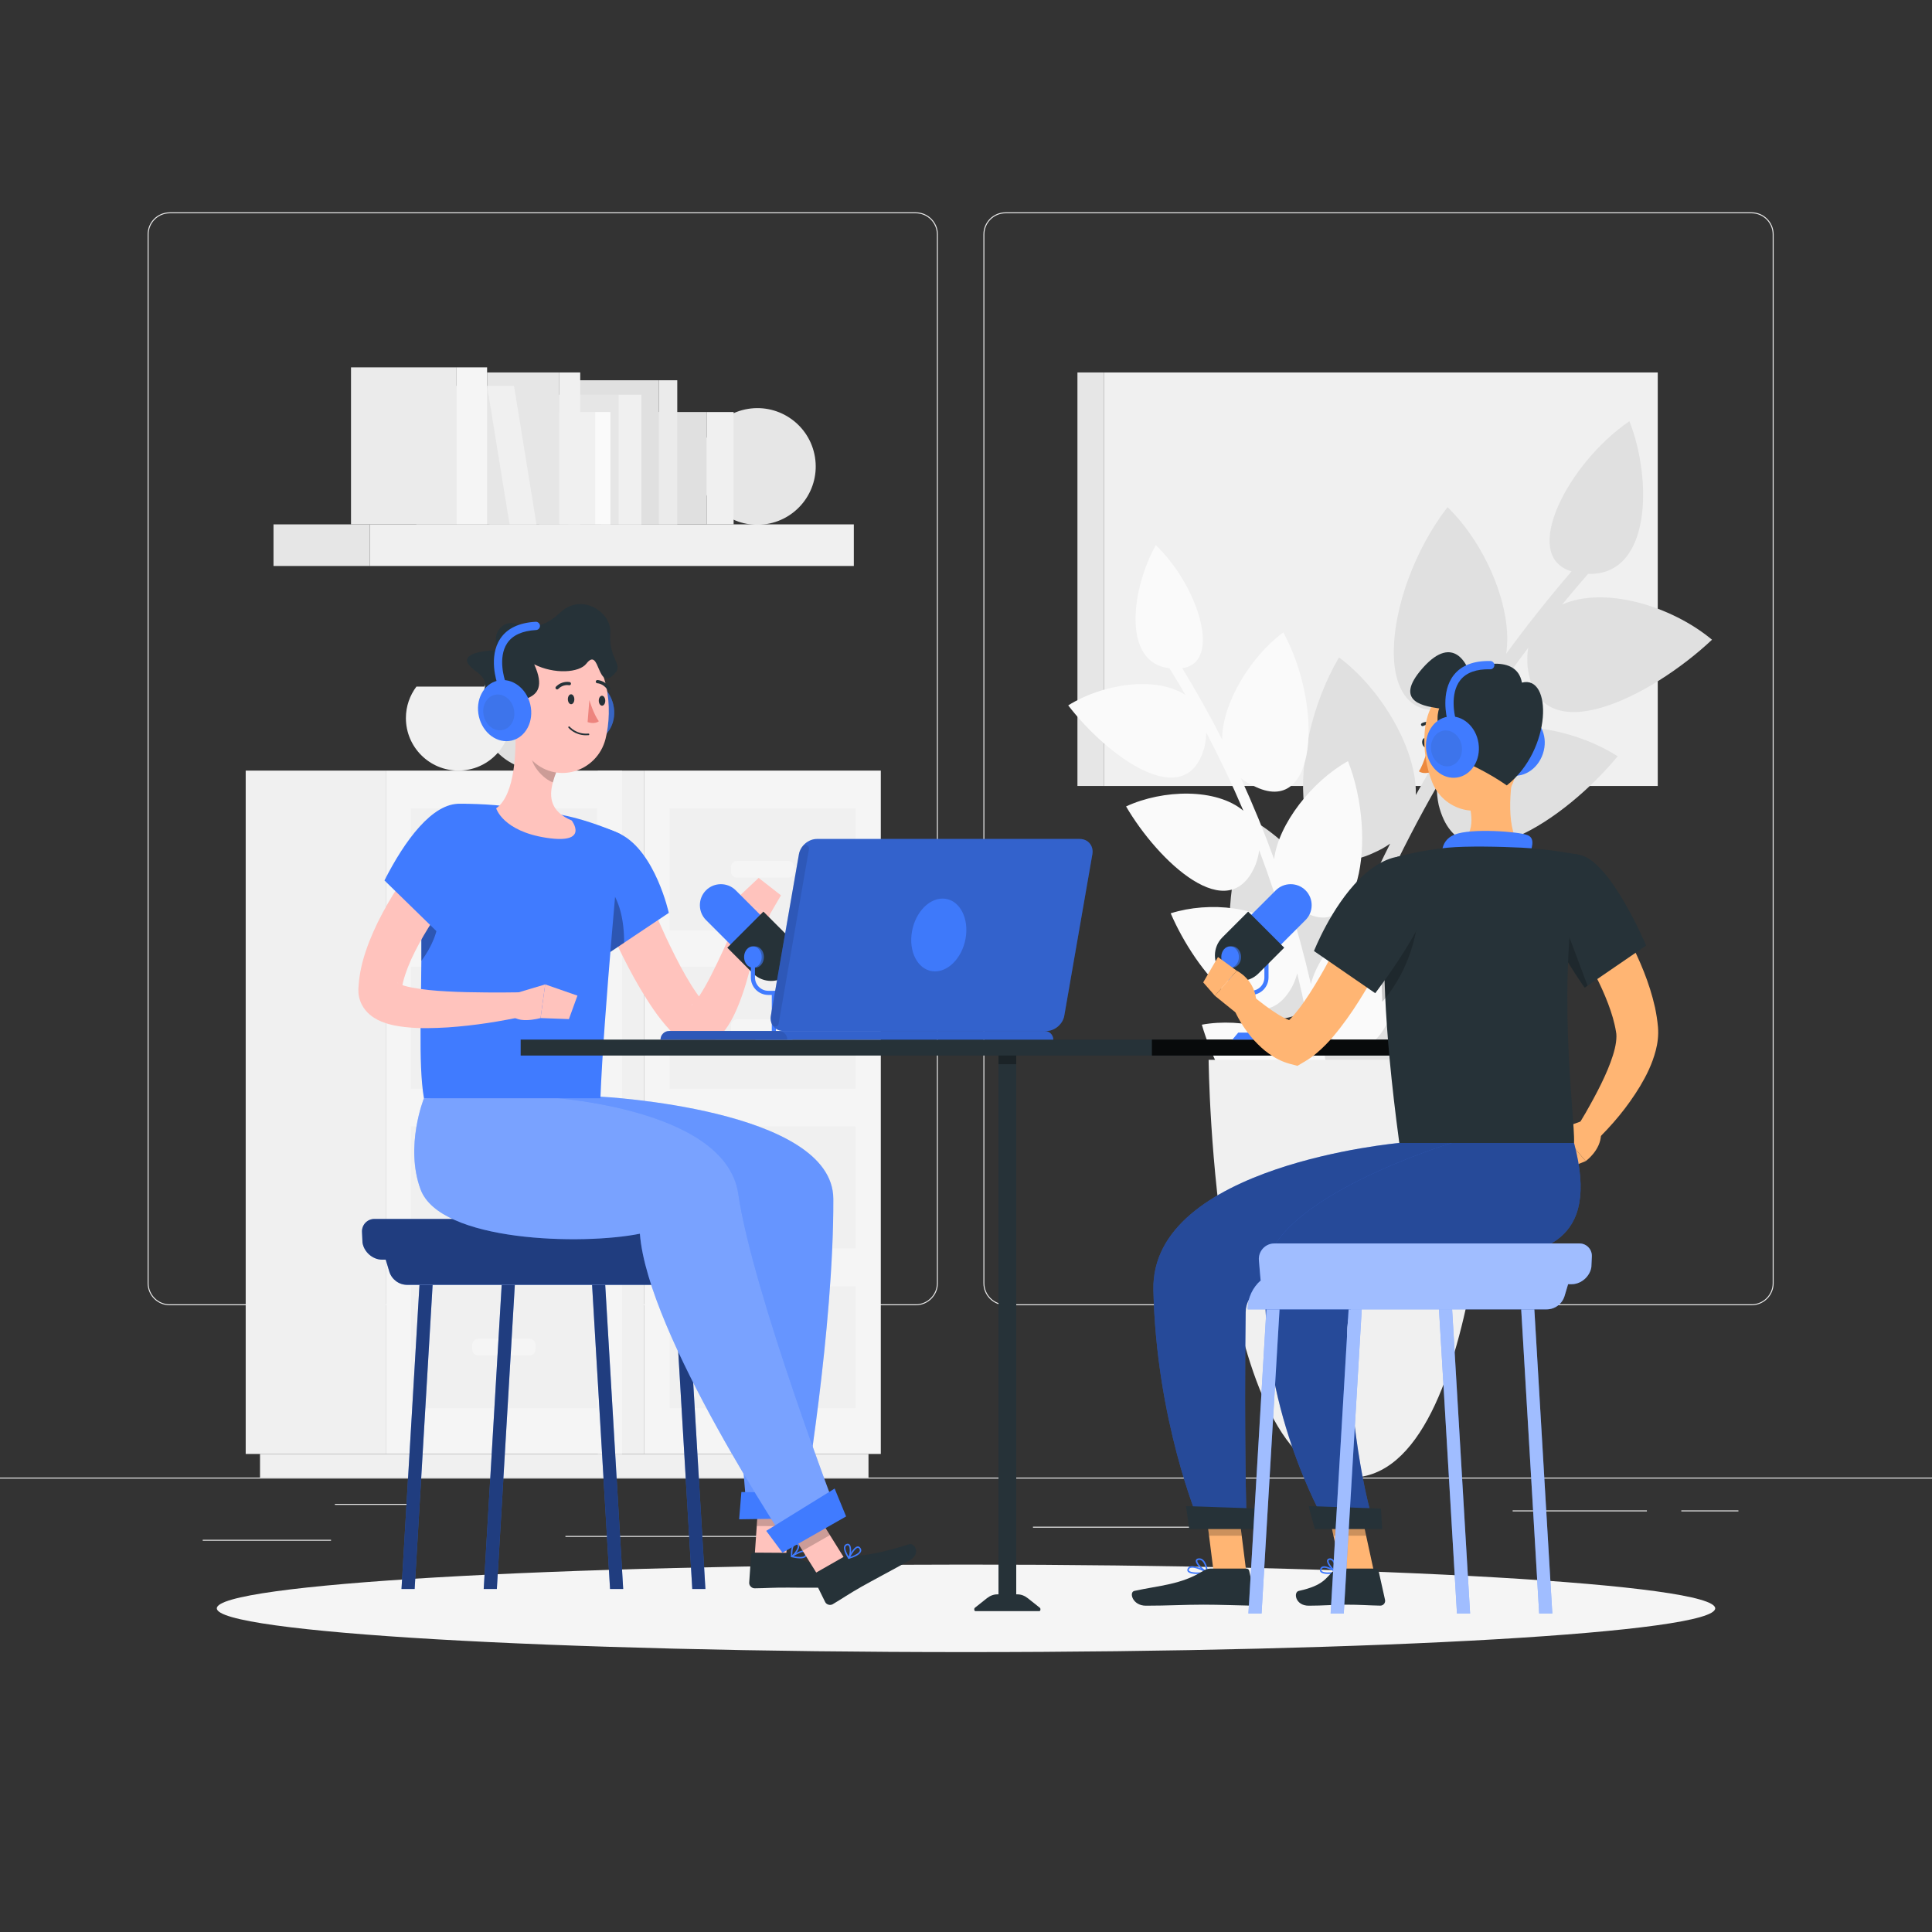 <svg width="350" height="350" viewBox="0 0 350 350" fill="none" xmlns="http://www.w3.org/2000/svg">
<rect x="0" y="0" width="350" height="350" fill="#333333" stroke="none"/>
<g clip-path="url(#clip0_588_169)">
<path d="M350 267.679H0V267.854H350V267.679Z" fill="#EBEBEB"/>
<path d="M165.909 236.46H30.74C28.537 236.46 26.744 234.667 26.744 232.464V42.462C26.744 40.259 28.537 38.466 30.74 38.466H165.909C168.111 38.466 169.904 40.259 169.904 42.462V232.464C169.904 234.667 168.111 236.46 165.909 236.46ZM30.74 38.642C28.633 38.642 26.919 40.356 26.919 42.463V232.465C26.919 234.572 28.633 236.286 30.74 236.286H165.909C168.015 236.286 169.729 234.572 169.729 232.465V42.462C169.729 40.356 168.015 38.641 165.909 38.641L30.74 38.642Z" fill="#EBEBEB"/>
<path d="M317.318 236.46H182.149C179.946 236.46 178.154 234.667 178.154 232.464V42.462C178.154 40.259 179.947 38.466 182.149 38.466H317.318C319.521 38.466 321.313 40.259 321.313 42.462V232.464C321.314 234.667 319.521 236.46 317.318 236.46ZM182.149 38.642C180.043 38.642 178.329 40.356 178.329 42.463V232.465C178.329 234.572 180.043 236.286 182.149 236.286H317.318C319.425 236.286 321.138 234.572 321.138 232.465V42.462C321.138 40.356 319.425 38.641 317.318 38.641L182.149 38.642Z" fill="#EBEBEB"/>
<path d="M59.968 278.946H36.723V279.121H59.968V278.946Z" fill="#EBEBEB"/>
<path d="M140.304 278.25H102.434V278.425H140.304V278.25Z" fill="#EBEBEB"/>
<path d="M74.044 272.445H60.668V272.62H74.044V272.445Z" fill="#EBEBEB"/>
<path d="M314.932 273.622H304.584V273.797H314.932V273.622Z" fill="#EBEBEB"/>
<path d="M298.351 273.622H274.031V273.797H298.351V273.622Z" fill="#EBEBEB"/>
<path d="M218.947 276.577H187.133V276.752H218.947V276.577Z" fill="#EBEBEB"/>
<path d="M116.74 139.601H108.289V263.398H116.74V139.601Z" fill="#F0F0F0"/>
<path d="M157.336 263.397H110.52V267.668H157.336V263.397Z" fill="#F0F0F0"/>
<path d="M116.742 263.397H159.566L159.566 139.6H116.742L116.742 263.397Z" fill="#F5F5F5"/>
<path d="M121.308 226.169H155V204.064H121.308V226.169Z" fill="#F0F0F0"/>
<path d="M121.308 255.101H155V232.995H121.308V255.101Z" fill="#F0F0F0"/>
<path d="M142.778 216.631H133.526C132.917 216.631 132.418 216.133 132.418 215.523V214.708C132.418 214.099 132.916 213.6 133.526 213.6H142.778C143.387 213.6 143.886 214.098 143.886 214.708V215.523C143.886 216.133 143.388 216.631 142.778 216.631Z" fill="#F5F5F5"/>
<path d="M142.778 245.564H133.526C132.917 245.564 132.418 245.066 132.418 244.456V243.64C132.418 243.031 132.916 242.532 133.526 242.532H142.778C143.387 242.532 143.886 243.031 143.886 243.64V244.456C143.886 245.066 143.388 245.564 142.778 245.564Z" fill="#F5F5F5"/>
<path d="M121.308 168.533H155V146.428H121.308V168.533Z" fill="#F0F0F0"/>
<path d="M121.308 197.236H155V175.131H121.308V197.236Z" fill="#F0F0F0"/>
<path d="M142.778 158.996H133.526C132.917 158.996 132.418 158.497 132.418 157.887V157.072C132.418 156.463 132.916 155.964 133.526 155.964H142.778C143.387 155.964 143.886 156.462 143.886 157.072V157.887C143.886 158.497 143.388 158.996 142.778 158.996Z" fill="#F5F5F5"/>
<path d="M142.778 187.699H133.526C132.917 187.699 132.418 187.201 132.418 186.591V185.776C132.418 185.166 132.916 184.667 133.526 184.667H142.778C143.387 184.667 143.886 185.166 143.886 185.776V186.591C143.886 187.201 143.388 187.699 142.778 187.699Z" fill="#F5F5F5"/>
<path d="M69.874 139.601H44.51V263.398H69.874V139.601Z" fill="#F0F0F0"/>
<path d="M110.469 263.397H47.105V267.668H110.469V263.397Z" fill="#F0F0F0"/>
<path d="M69.875 263.397H112.699L112.699 139.6H69.875L69.875 263.397Z" fill="#F5F5F5"/>
<path d="M109.041 128.547C109.041 134.657 104.087 139.601 97.987 139.601C91.887 139.601 86.934 134.657 86.934 128.547C86.934 126.056 87.757 123.773 89.15 121.917H106.825C108.216 123.773 109.041 126.056 109.041 128.547Z" fill="#E0E0E0"/>
<path d="M92.556 130.088C92.556 135.345 88.293 139.6 83.045 139.6C77.796 139.6 73.533 135.345 73.533 130.088C73.533 127.944 74.242 125.98 75.44 124.382H90.65C91.847 125.98 92.556 127.945 92.556 130.088Z" fill="#F0F0F0"/>
<path d="M74.44 226.168H108.133V204.063H74.44V226.168Z" fill="#F0F0F0"/>
<path d="M74.44 255.101H108.133V232.995H74.44V255.101Z" fill="#F0F0F0"/>
<path d="M95.913 216.631H86.661C86.052 216.631 85.553 216.133 85.553 215.523V214.708C85.553 214.099 86.051 213.6 86.661 213.6H95.913C96.522 213.6 97.021 214.098 97.021 214.708V215.523C97.021 216.133 96.522 216.631 95.913 216.631Z" fill="#F5F5F5"/>
<path d="M95.913 245.564H86.661C86.052 245.564 85.553 245.066 85.553 244.456V243.64C85.553 243.031 86.051 242.532 86.661 242.532H95.913C96.522 242.532 97.021 243.031 97.021 243.64V244.456C97.021 245.066 96.522 245.564 95.913 245.564Z" fill="#F5F5F5"/>
<path d="M74.44 168.533H108.133V146.427H74.44V168.533Z" fill="#F0F0F0"/>
<path d="M74.44 197.236H108.133V175.131H74.44V197.236Z" fill="#F0F0F0"/>
<path d="M95.913 158.996H86.661C86.052 158.996 85.553 158.497 85.553 157.887V157.072C85.553 156.463 86.051 155.964 86.661 155.964H95.913C96.522 155.964 97.021 156.462 97.021 157.072V157.887C97.021 158.497 96.522 158.996 95.913 158.996Z" fill="#F5F5F5"/>
<path d="M95.913 187.699H86.661C86.052 187.699 85.553 187.201 85.553 186.591V185.776C85.553 185.166 86.051 184.667 86.661 184.667H95.913C96.522 184.667 97.021 185.166 97.021 185.776V186.591C97.021 187.201 96.522 187.699 95.913 187.699Z" fill="#F5F5F5"/>
<path d="M66.997 102.533L154.678 102.533V94.996L66.997 94.996V102.533Z" fill="#F0F0F0"/>
<path d="M138.902 94.933C144.662 93.998 148.574 88.57 147.639 82.81C146.704 77.049 141.277 73.138 135.516 74.072C129.756 75.007 125.844 80.435 126.779 86.195C127.714 91.956 133.141 95.868 138.902 94.933Z" fill="#E6E6E6"/>
<path d="M66.998 94.997H49.547V102.534H66.998V94.997Z" fill="#E6E6E6"/>
<path d="M108.882 94.997H128.006V74.642H108.882V94.997Z" fill="#E0E0E0"/>
<path d="M132.904 74.643H128.006V94.997H132.904V74.643Z" fill="#F0F0F0"/>
<path d="M102.968 94.997H119.357V68.888H102.968V94.997Z" fill="#E0E0E0"/>
<path d="M122.694 68.888H119.357V94.996H122.694V68.888Z" fill="#EBEBEB"/>
<path d="M97.684 94.997H112.047V71.504H97.684V94.997Z" fill="#E6E6E6"/>
<path d="M116.199 71.504H112.047V94.997H116.199V71.504Z" fill="#F0F0F0"/>
<path d="M88.692 94.997H107.816V74.642H88.692V94.997Z" fill="#F0F0F0"/>
<path d="M110.581 74.643H107.816V94.997H110.581V74.643Z" fill="#FAFAFA"/>
<path d="M88.24 94.997H101.33V67.474H88.24V94.997Z" fill="#E6E6E6"/>
<path d="M105.114 67.473H101.33V94.996H105.114V67.473Z" fill="#F0F0F0"/>
<path d="M71.367 69.9H88.241L92.308 94.997H75.433L71.367 69.9Z" fill="#E6E6E6"/>
<path d="M93.118 69.9H88.24L92.307 94.997H97.186L93.118 69.9Z" fill="#F0F0F0"/>
<path d="M63.589 94.997H82.713V66.554H63.589V94.997Z" fill="#EBEBEB"/>
<path d="M88.242 66.554H82.713V94.997H88.242V66.554Z" fill="#F5F5F5"/>
<path d="M199.966 142.39H300.318V67.474L199.966 67.474V142.39Z" fill="#F0F0F0"/>
<path d="M199.966 67.474H195.188V142.389H199.966V67.474Z" fill="#E6E6E6"/>
<path d="M226.574 148.358C234.932 153.101 242.706 163.184 243.502 171.317C246.02 165.047 248.801 158.879 251.837 152.832C250.978 153.447 249.99 154.005 248.85 154.499C233.469 161.786 232.714 135.884 242.575 119.092C250.273 124.84 256.723 135.837 256.491 144.021C259.777 138.096 263.317 132.298 267.104 126.646C266.175 127.154 265.118 127.588 263.924 127.941C247.723 133.306 250.231 107.434 262.23 91.878C269.146 98.549 274.134 110.306 272.854 118.436C276.595 113.322 280.546 108.34 284.704 103.505C275.315 100.798 284.034 83.927 295.187 76.299C299.379 86.995 299.113 104.347 287.699 103.959C286.102 105.791 284.536 107.645 282.999 109.52C290.647 106.122 302.793 109.755 310.146 115.891C299.278 126.144 278.61 136.856 276.739 120.747C276.638 119.522 276.682 118.391 276.849 117.35C272.788 122.749 268.966 128.301 265.391 133.992C272.52 129.717 284.991 131.842 293.053 137.008C283.659 148.414 264.536 161.516 260.633 145.831C260.378 144.634 260.274 143.511 260.309 142.464C256.977 148.285 253.895 154.238 251.069 160.302C257.596 155.204 270.216 155.787 278.861 159.91C271.005 172.313 253.668 187.652 247.837 172.599C247.428 171.445 247.193 170.348 247.094 169.306C244.519 175.478 242.203 181.753 240.151 188.117C245.994 182.253 258.585 181.279 267.674 184.298C261.436 197.541 246.115 214.944 238.469 200.719C238.463 200.708 238.457 200.697 238.453 200.686C237.704 199.173 235.81 198.657 234.451 199.658L234.009 199.983C235.732 193.444 237.727 186.983 239.987 180.616C239.211 181.33 238.3 182.007 237.23 182.637C222.871 191.766 218.916 166.162 226.574 148.358Z" fill="#E0E0E0"/>
<path d="M252.92 162.387C246.059 165.123 239.022 172.067 237.483 178.285C236.303 173.138 234.913 168.041 233.316 163.009C233.894 163.582 234.577 164.127 235.381 164.639C246.163 172.024 249.719 152.021 244.204 137.886C237.725 141.476 231.584 149.278 230.816 155.652C229.015 150.686 227.009 145.791 224.8 140.98C225.443 141.479 226.191 141.934 227.053 142.342C238.676 148.33 239.763 127.982 232.49 114.564C226.496 118.959 221.371 127.514 221.402 133.965C219.166 129.576 216.753 125.267 214.17 121.048C221.576 120.007 216.933 105.94 209.384 98.767C204.984 106.59 203.185 120.077 211.853 121.063C212.849 122.664 213.819 124.279 214.763 125.906C209.376 122.409 199.78 123.857 193.518 127.787C200.547 136.965 214.928 147.602 218.2 135.319C218.417 134.381 218.515 133.499 218.508 132.673C220.955 137.317 223.202 142.055 225.247 146.871C220.353 142.752 210.686 142.994 203.999 146.092C209.782 155.998 222.72 168.315 227.478 156.589C227.808 155.69 228.017 154.831 228.111 154.015C229.957 158.906 231.601 163.869 233.037 168.892C228.693 164.201 219.09 163.231 212.083 165.455C216.589 175.96 227.92 189.811 234.062 178.793C234.503 177.944 234.808 177.12 235.002 176.323C236.237 181.4 237.263 186.528 238.08 191.694C234.341 186.488 224.94 184.313 217.724 185.63C220.911 196.604 230.482 211.829 237.898 201.658C237.904 201.651 237.909 201.642 237.914 201.634C238.654 200.545 240.145 200.359 241.056 201.288L241.353 201.59C240.805 196.324 240.042 191.088 239.069 185.895C239.573 186.537 240.183 187.164 240.918 187.773C250.715 196.47 256.653 177.059 252.92 162.387Z" fill="#FAFAFA"/>
<path d="M270.428 191.996C270.428 191.996 269.774 267.679 244.691 267.679C219.608 267.679 218.953 191.996 218.953 191.996H270.428Z" fill="#F0F0F0"/>
<path d="M175.002 299.293C249.959 299.293 310.724 295.744 310.724 291.367C310.724 286.989 249.959 283.44 175.002 283.44C100.044 283.44 39.279 286.989 39.279 291.367C39.279 295.744 100.044 299.293 175.002 299.293Z" fill="#F5F5F5"/>
<path d="M67.821 220.824C66.542 220.824 65.522 221.891 65.581 223.169L65.669 225.106C65.931 226.814 67.519 228.2 69.228 228.2H69.879L70.523 230.351C70.958 231.782 72.276 232.763 73.767 232.763H127.933C127.933 230.665 127.012 228.8 125.558 227.519C125.565 227.466 125.588 227.414 125.595 227.361L125.894 223.881C126.035 222.236 124.738 220.824 123.088 220.824H67.821Z" fill="#407BFF"/>
<path opacity="0.5" d="M67.821 220.824C66.542 220.824 65.522 221.891 65.581 223.169L65.669 225.106C65.931 226.814 67.519 228.2 69.228 228.2H69.879L70.523 230.351C70.958 231.782 72.276 232.763 73.767 232.763H127.933C127.933 230.665 127.012 228.8 125.558 227.519C125.565 227.466 125.588 227.414 125.595 227.361L125.894 223.881C126.035 222.236 124.738 220.824 123.088 220.824H67.821Z" fill="black"/>
<path d="M90.009 287.861H87.629L90.886 232.76H93.266L90.009 287.861Z" fill="#407BFF"/>
<path opacity="0.5" d="M90.009 287.861H87.629L90.886 232.76H93.266L90.009 287.861Z" fill="black"/>
<path d="M125.411 287.861H127.791L124.534 232.76H122.154L125.411 287.861Z" fill="#407BFF"/>
<path opacity="0.5" d="M125.411 287.861H127.791L124.534 232.76H122.154L125.411 287.861Z" fill="black"/>
<path d="M75.116 287.861H72.736L75.993 232.76H78.373L75.116 287.861Z" fill="#407BFF"/>
<path opacity="0.5" d="M75.116 287.861H72.736L75.993 232.76H78.373L75.116 287.861Z" fill="black"/>
<path d="M110.516 287.861H112.896L109.64 232.76H107.26L110.516 287.861Z" fill="#407BFF"/>
<path opacity="0.5" d="M110.516 287.861H112.896L109.64 232.76H107.26L110.516 287.861Z" fill="black"/>
<path d="M136.65 282.83L142.355 282.868L143.27 269.703L137.565 269.665L136.65 282.83Z" fill="#FFC3BD"/>
<path d="M142.892 281.313L136.493 281.271C136.26 281.27 136.084 281.43 136.068 281.658L135.724 286.719C135.689 287.244 136.178 287.744 136.715 287.738C138.943 287.714 140.008 287.59 142.822 287.609C144.554 287.62 150.514 287.708 152.888 287.425C155.21 287.149 154.916 284.803 153.884 284.71C149.259 284.293 145.471 282.943 143.871 281.669C143.583 281.44 143.233 281.316 142.892 281.313Z" fill="#263238"/>
<path opacity="0.2" d="M137.564 269.668L143.272 269.706L142.797 276.492L137.09 276.454L137.564 269.668Z" fill="black"/>
<path d="M108.807 198.67C108.807 198.67 150.9 200.84 150.963 217.175C151.053 240.654 145.581 272.763 145.581 272.763L135.158 272.282C135.158 272.282 132.324 239.859 132.534 221.532C121.026 218.23 93.993 223.645 90.47 214.096C87.589 206.284 89.147 198.67 89.147 198.67H108.807Z" fill="#407BFF"/>
<path opacity="0.2" d="M108.807 198.67C108.807 198.67 150.9 200.84 150.963 217.175C151.053 240.654 145.581 272.763 145.581 272.763L135.158 272.282C135.158 272.282 132.324 239.859 132.534 221.532C121.026 218.23 93.993 223.645 90.47 214.096C87.589 206.284 89.147 198.67 89.147 198.67H108.807Z" fill="white"/>
<path d="M133.902 275.234L145.97 275.066L146.683 270.488L134.309 270.293L133.902 275.234Z" fill="#407BFF"/>
<path d="M144.905 282.32C144.38 282.316 143.798 282.204 143.389 282.106C143.337 282.094 143.298 282.053 143.289 282.002C143.28 281.95 143.302 281.898 143.344 281.868C143.527 281.743 145.147 280.652 145.841 280.929C146.002 280.993 146.107 281.123 146.147 281.307C146.213 281.609 146.156 281.851 145.976 282.026C145.749 282.248 145.347 282.322 144.905 282.32ZM143.755 281.916C144.773 282.125 145.524 282.099 145.791 281.836C145.902 281.727 145.934 281.572 145.888 281.362C145.867 281.265 145.821 281.205 145.743 281.174C145.37 281.026 144.419 281.499 143.755 281.916Z" fill="#407BFF"/>
<path d="M143.42 282.109C143.4 282.109 143.379 282.104 143.359 282.094C143.318 282.073 143.292 282.032 143.288 281.987C143.283 281.918 143.166 280.278 143.745 279.728C143.901 279.58 144.091 279.519 144.309 279.547C144.571 279.58 144.741 279.724 144.788 279.951C144.915 280.574 144.058 281.757 143.489 282.091C143.467 282.103 143.443 282.109 143.42 282.109ZM144.213 279.805C144.102 279.804 144.009 279.842 143.927 279.92C143.582 280.247 143.529 281.185 143.542 281.726C144.039 281.311 144.611 280.412 144.527 280.004C144.512 279.926 144.469 279.834 144.275 279.809C144.254 279.807 144.233 279.806 144.213 279.805Z" fill="#407BFF"/>
<path d="M114.217 154.532C115.188 157.019 116.202 159.623 117.271 162.134C118.33 164.663 119.429 167.17 120.57 169.631C121.721 172.085 122.922 174.503 124.219 176.771C124.866 177.903 125.552 178.995 126.248 179.992C126.94 180.982 127.69 181.895 128.336 182.486L127.334 181.892C126.992 181.754 126.529 181.694 126.157 181.743C125.772 181.794 125.538 181.9 125.412 181.973C125.158 182.136 125.267 182.128 125.391 182.023C125.674 181.806 126.112 181.276 126.503 180.706C127.303 179.529 128.101 178.117 128.832 176.668C129.58 175.217 130.29 173.707 130.995 172.182C131.716 170.669 132.391 169.094 133.083 167.582L137.205 168.718C136.965 170.508 136.614 172.209 136.243 173.95C135.852 175.677 135.391 177.395 134.845 179.122C134.273 180.845 133.664 182.574 132.737 184.365C132.254 185.268 131.744 186.184 130.849 187.218C130.383 187.731 129.84 188.302 128.814 188.848C128.305 189.109 127.658 189.363 126.844 189.444C126.045 189.532 125.148 189.406 124.406 189.112L123.89 188.908L123.404 188.517C121.896 187.306 120.822 186.061 119.824 184.818C118.83 183.575 117.989 182.31 117.18 181.045C115.567 178.515 114.177 175.95 112.877 173.358C111.571 170.772 110.385 168.153 109.256 165.515C108.149 162.856 107.077 160.251 106.104 157.474L114.217 154.532Z" fill="#FFC3BD"/>
<path d="M112.456 151.133C118.728 154.354 121.161 165.375 121.161 165.375L108.742 173.67C104.737 169.882 101.189 161.642 100.534 157.889C99.526 152.124 105.007 147.308 112.456 151.133Z" fill="#407BFF"/>
<path opacity="0.3" d="M110.157 160.555C112.254 163.026 113.075 166.719 113.066 170.786L108.744 173.667C104.86 169.993 101.395 162.123 100.602 158.239C104.276 157.655 108.561 158.658 110.157 160.555Z" fill="black"/>
<path d="M148.601 286.056L153.548 283.231L146.562 272.029L141.615 274.854L148.601 286.056Z" fill="#FFC3BD"/>
<path d="M152.981 281.96L147.424 285.133C147.222 285.249 147.149 285.476 147.25 285.681L149.492 290.232C149.724 290.703 150.399 290.891 150.86 290.616C152.776 289.478 153.635 288.836 156.079 287.441C157.583 286.582 162.772 283.825 164.848 282.639C166.879 281.479 165.692 279.435 164.707 279.751C160.285 281.171 156.03 282.076 154.007 281.777C153.642 281.723 153.277 281.79 152.981 281.96Z" fill="#263238"/>
<path opacity="0.2" d="M141.615 274.858L146.564 272.032L150.347 278.104L145.399 280.93L141.615 274.858Z" fill="black"/>
<path d="M97.65 198.67C97.65 198.67 131.406 200.138 133.748 216.304C136.313 234.008 151.937 274.904 151.937 274.904L142.877 280.079C142.877 280.079 117.304 241.775 115.922 223.498C105.548 225.606 79.706 225.004 76.184 215.455C73.303 207.643 76.805 198.961 76.805 198.961L97.65 198.67Z" fill="#407BFF"/>
<path opacity="0.3" d="M97.65 198.67C97.65 198.67 131.406 200.138 133.748 216.304C136.313 234.008 151.937 274.904 151.937 274.904L142.877 280.079C142.877 280.079 117.304 241.775 115.922 223.498C105.548 225.606 79.706 225.004 76.184 215.455C73.303 207.643 76.805 198.961 76.805 198.961L97.65 198.67Z" fill="white"/>
<path d="M141.749 281.285L153.28 274.719L151.203 269.665L138.809 277.33L141.749 281.285Z" fill="#407BFF"/>
<path d="M155.226 281.82C154.769 282.081 154.21 282.275 153.807 282.396C153.757 282.411 153.703 282.395 153.669 282.355C153.634 282.315 153.627 282.259 153.65 282.212C153.745 282.012 154.599 280.255 155.338 280.147C155.51 280.122 155.666 280.181 155.793 280.32C156.002 280.548 156.073 280.787 156.006 281.027C155.92 281.335 155.609 281.601 155.226 281.82ZM154.028 282.047C155.014 281.718 155.65 281.319 155.75 280.957C155.791 280.808 155.741 280.658 155.596 280.499C155.529 280.425 155.46 280.397 155.377 280.41C154.978 280.468 154.394 281.355 154.028 282.047Z" fill="#407BFF"/>
<path d="M153.833 282.384C153.815 282.394 153.795 282.4 153.773 282.401C153.728 282.403 153.684 282.381 153.658 282.344C153.619 282.286 152.695 280.927 152.92 280.161C152.98 279.955 153.115 279.807 153.317 279.721C153.56 279.618 153.78 279.657 153.934 279.831C154.356 280.306 154.209 281.759 153.883 282.335C153.871 282.355 153.854 282.372 153.833 282.384ZM153.364 279.992C153.269 280.047 153.206 280.127 153.175 280.235C153.04 280.692 153.465 281.53 153.747 281.992C153.97 281.383 154.013 280.319 153.736 280.007C153.684 279.948 153.6 279.889 153.42 279.965C153.4 279.973 153.382 279.983 153.364 279.992Z" fill="#407BFF"/>
<path d="M132.695 169.484L133.039 163.182L139.527 165.537C139.527 165.537 137.534 171.506 135.584 171.431L132.695 169.484Z" fill="#FFC3BD"/>
<path d="M137.434 159.041L141.48 162.198L139.527 165.537L133.039 163.182L137.434 159.041Z" fill="#FFC3BD"/>
<path d="M79.144 148.595C79.71 147.085 82.328 145.594 83.94 145.607C84.275 145.61 84.632 145.615 85.004 145.622C86.86 145.66 89.179 145.768 91.424 146.035C95.289 146.495 100.865 147.303 104.194 148.173C106.126 148.683 107.989 149.33 109.47 149.881C111.36 150.602 112.455 151.133 112.455 151.133C112.455 151.133 109.305 184.42 108.774 198.961H76.803C75.703 192.716 76.417 181.28 76.329 169.999C76.276 163.204 76.829 154.764 79.144 148.595Z" fill="#407BFF"/>
<path opacity="0.3" d="M76.686 160.678C76.393 163.884 76.311 167.09 76.334 169.998C76.341 171.361 76.341 172.725 76.334 174.088C78.214 171.504 79.397 168.791 79.413 166.155C79.428 164.536 78.326 162.461 76.686 160.678Z" fill="black"/>
<path d="M85.387 157.308C84.745 158.084 84.018 159.011 83.337 159.877C82.65 160.761 81.976 161.66 81.323 162.569C80.004 164.381 78.755 166.228 77.587 168.094C76.433 169.964 75.38 171.865 74.507 173.766C73.668 175.661 72.977 177.588 72.75 179.299L72.727 179.46L72.714 179.541C72.711 179.555 72.701 179.631 72.708 179.563C72.713 179.414 72.694 179.255 72.654 179.07C72.578 178.707 72.384 178.377 72.232 178.215C72.076 178.046 72.019 178.024 72.005 178.03C72.013 178.042 72.072 178.097 72.187 178.16C72.647 178.431 73.612 178.714 74.579 178.9C76.567 179.279 78.815 179.495 81.063 179.603C83.322 179.732 85.621 179.771 87.932 179.789C90.238 179.823 92.583 179.782 94.876 179.76L95.422 184.001C90.701 185.046 86.004 185.787 81.117 186.124C78.669 186.261 76.203 186.362 73.534 186.081C72.184 185.921 70.818 185.749 69.118 185.077C68.695 184.906 68.234 184.681 67.75 184.372C67.257 184.041 66.734 183.65 66.214 183.017C65.699 182.394 65.237 181.525 65.044 180.587C64.943 180.114 64.912 179.661 64.924 179.218L64.933 179.019L64.942 178.881L64.96 178.603C65.153 175.622 65.955 173.028 66.892 170.584C67.373 169.372 67.894 168.195 68.45 167.05C69.018 165.914 69.615 164.805 70.234 163.717C71.479 161.55 72.832 159.478 74.266 157.48C74.986 156.483 75.724 155.502 76.481 154.532C77.246 153.546 77.992 152.641 78.882 151.635L85.387 157.308Z" fill="#FFC3BD"/>
<path d="M83.379 145.611C88.233 145.789 92.177 149.455 89.09 156.664C87.067 161.39 79.669 169.275 79.669 169.275L69.647 159.497C73.31 152.284 78.334 145.425 83.379 145.611Z" fill="#407BFF"/>
<path d="M93.308 131.065L96.487 134.745L100.815 139.762C100.554 140.417 100.325 141.085 100.156 141.739C99.429 144.419 99.718 147.018 103.57 148.639C103.57 148.639 106.897 152.986 98.988 151.776C91.08 150.567 89.885 146.433 89.885 146.433C93.386 143.972 93.587 135.682 93.308 131.065Z" fill="#FFC3BD"/>
<path opacity="0.2" d="M100.815 139.762C100.553 140.417 100.324 141.086 100.155 141.739C98.344 141.048 96.173 138.632 96.232 136.672C96.254 135.935 96.354 135.236 96.486 134.746L100.815 139.762Z" fill="black"/>
<path d="M111.108 127.655C111.804 130.654 110.283 133.569 107.711 134.165C105.139 134.762 102.489 132.814 101.794 129.816C101.098 126.817 102.619 123.901 105.191 123.305C107.763 122.708 110.412 124.655 111.108 127.655Z" fill="#407BFF"/>
<path opacity="0.3" d="M111.108 127.655C111.804 130.654 110.283 133.569 107.711 134.165C105.139 134.762 102.489 132.814 101.794 129.816C101.098 126.817 102.619 123.901 105.191 123.305C107.763 122.708 110.412 124.655 111.108 127.655Z" fill="#263238"/>
<path d="M92.854 124.417C93.15 130.534 93.013 134.118 96.048 137.395C100.614 142.324 108.165 139.888 109.696 133.869C111.074 128.451 110.359 119.359 104.43 116.648C98.589 113.977 92.559 118.3 92.854 124.417Z" fill="#FFC3BD"/>
<path d="M92.844 128.675C91.71 125.753 100.413 128.342 96.778 120.351C100.413 122.182 104.929 121.891 106.225 120.226C108.801 116.918 108.052 125.849 111.511 121.849C112.843 120.309 110.212 119.227 110.562 114.649C110.845 110.957 105.402 107.324 101.568 110.904C97.734 114.483 95.611 113.359 93.072 112.901C90.534 112.444 88.765 115.705 90.514 117.745C85.02 117.953 82.876 119.186 86.163 121.559C89.451 123.931 86.909 124.892 87.537 127.585C88.474 131.597 95.654 135.917 92.844 128.675Z" fill="#263238"/>
<path d="M90.56 129.77C91.358 131.284 92.719 132.332 93.99 132.782C95.903 133.459 96.805 131.747 96.228 129.84C95.71 128.125 94.089 125.706 92.191 125.853C90.322 125.997 89.647 128.04 90.56 129.77Z" fill="#FFC3BD"/>
<path d="M96.075 127.655C96.77 130.654 95.249 133.569 92.677 134.165C90.106 134.762 87.456 132.814 86.76 129.816C86.065 126.817 87.586 123.901 90.157 123.305C92.729 122.708 95.378 124.655 96.075 127.655Z" fill="#407BFF"/>
<path d="M90.784 124.275C90.475 124.275 90.185 124.081 90.077 123.773C90.009 123.578 88.443 118.97 90.64 115.688C91.879 113.835 94.03 112.81 97.032 112.641C97.411 112.607 97.799 112.933 97.822 113.347C97.845 113.76 97.529 114.114 97.115 114.136C94.609 114.278 92.849 115.079 91.884 116.52C90.099 119.188 91.478 123.238 91.492 123.278C91.627 123.669 91.421 124.096 91.03 124.232C90.95 124.262 90.866 124.275 90.784 124.275Z" fill="#407BFF"/>
<path opacity="0.1" d="M93.086 128.421C93.493 130.176 92.603 131.881 91.099 132.231C89.594 132.58 88.044 131.44 87.638 129.685C87.231 127.931 88.121 126.225 89.625 125.877C91.129 125.528 92.679 126.667 93.086 128.421Z" fill="#263238"/>
<path d="M102.873 126.648C102.867 127.145 103.124 127.56 103.449 127.575C103.773 127.591 104.041 127.201 104.047 126.704C104.053 126.207 103.796 125.792 103.472 125.777C103.148 125.761 102.879 126.152 102.873 126.648Z" fill="#263238"/>
<path d="M108.475 126.915C108.468 127.412 108.726 127.827 109.05 127.842C109.374 127.858 109.642 127.468 109.649 126.971C109.655 126.474 109.397 126.059 109.073 126.044C108.749 126.028 108.482 126.418 108.475 126.915Z" fill="#263238"/>
<path d="M106.768 126.829C106.768 126.829 107.528 129.371 108.485 130.665C107.686 131.275 106.449 130.812 106.449 130.812L106.768 126.829Z" fill="#ED847E"/>
<path d="M106.042 133.2C104.088 133.144 103.03 131.894 102.983 131.835C102.931 131.774 102.94 131.681 103.002 131.63C103.064 131.579 103.156 131.588 103.207 131.649C103.219 131.663 104.422 133.088 106.595 132.892C106.676 132.884 106.746 132.944 106.753 133.024C106.761 133.104 106.702 133.175 106.621 133.182C106.42 133.2 106.227 133.206 106.042 133.2Z" fill="#263238"/>
<path d="M100.843 124.886C100.797 124.874 100.754 124.849 100.717 124.813C100.603 124.699 100.602 124.514 100.715 124.4C101.836 123.268 103.157 123.555 103.213 123.567C103.364 123.586 103.468 123.759 103.432 123.917C103.396 124.073 103.24 124.171 103.083 124.136C103.029 124.124 102.009 123.921 101.13 124.811C101.053 124.888 100.942 124.913 100.843 124.886Z" fill="#263238"/>
<path d="M110.265 125.072C110.172 125.07 110.082 125.023 110.027 124.939C109.307 123.826 108.223 123.78 108.213 123.78C108.052 123.775 107.925 123.64 107.93 123.48C107.935 123.32 108.068 123.194 108.228 123.197H108.229C108.287 123.199 109.632 123.255 110.516 124.623C110.603 124.758 110.565 124.938 110.43 125.026C110.379 125.059 110.322 125.073 110.265 125.072Z" fill="#263238"/>
<path d="M93.732 179.836L98.769 178.333L97.927 184.432C97.927 184.432 92.943 185.834 92.434 183.204L93.732 179.836Z" fill="#FFC3BD"/>
<path d="M104.609 180.368L103.064 184.623L97.928 184.432L98.77 178.333L104.609 180.368Z" fill="#FFC3BD"/>
<path d="M180.66 288.833H184.326C184.979 288.833 185.624 289.076 186.208 289.541L188.381 291.268C188.569 291.418 188.502 291.869 188.292 291.869H176.693C176.483 291.869 176.417 291.417 176.604 291.268L178.777 289.541C179.362 289.076 180.007 288.833 180.66 288.833Z" fill="#263238"/>
<path d="M184.102 289.874L184.102 190.451H180.888L180.888 289.874H184.102Z" fill="#263238"/>
<path opacity="0.3" d="M184.102 192.791V190.451H180.888V192.791H184.102Z" fill="black"/>
<path d="M94.323 191.222L270.672 191.222V188.334L94.323 188.334V191.222Z" fill="#263238"/>
<path opacity="0.8" d="M208.679 191.222H270.67V188.334H208.679V191.222Z" fill="black"/>
<path d="M140.978 174.366C139.497 175.847 137.073 175.847 135.592 174.366L127.9 166.674C126.419 165.193 126.419 162.769 127.9 161.288C129.381 159.807 131.805 159.807 133.286 161.288L140.978 168.98C142.459 170.462 142.459 172.886 140.978 174.366Z" fill="#407BFF"/>
<path d="M140.193 180.243V179.494C141.527 179.494 142.612 178.409 142.612 177.075V173.375H143.361V177.075C143.362 178.821 141.94 180.243 140.193 180.243Z" fill="#407BFF"/>
<path d="M131.758 171.686L136.428 176.356C138.226 178.154 141.169 178.154 142.966 176.356C144.765 174.558 144.765 171.615 142.966 169.817L138.297 165.147L131.758 171.686Z" fill="#263238"/>
<path opacity="0.6" d="M138.389 173.375C138.389 174.444 137.674 175.311 136.792 175.311C135.91 175.311 135.195 174.444 135.195 173.375C135.195 172.307 135.91 171.44 136.792 171.44C137.674 171.44 138.389 172.307 138.389 173.375Z" fill="#407BFF"/>
<path d="M137.992 173.375C137.992 174.444 137.278 175.311 136.396 175.311C135.514 175.311 134.799 174.444 134.799 173.375C134.799 172.307 135.514 171.44 136.396 171.44C137.278 171.44 137.992 172.307 137.992 173.375Z" fill="#407BFF"/>
<path d="M140.567 187.422H139.818V180.243H139.19C137.442 180.243 136.021 178.822 136.021 177.075V173.375H136.77V177.075C136.77 178.408 137.856 179.494 139.19 179.494H140.568L140.567 187.422Z" fill="#407BFF"/>
<path d="M143.574 188.334H136.811L137.872 187.065H142.512L143.574 188.334Z" fill="#407BFF"/>
<path d="M223.431 174.366C224.912 175.847 227.335 175.847 228.816 174.366L236.509 166.674C237.99 165.193 237.99 162.769 236.509 161.288C235.028 159.807 232.604 159.807 231.123 161.288L223.431 168.98C221.95 170.462 221.95 172.886 223.431 174.366Z" fill="#407BFF"/>
<path d="M226.637 180.244V179.495C227.97 179.495 229.056 178.41 229.056 177.075V173.376H229.805V177.075C229.805 178.822 228.384 180.244 226.637 180.244Z" fill="#407BFF"/>
<path d="M232.651 171.686L227.981 176.356C226.183 178.154 223.24 178.154 221.442 176.356C219.644 174.558 219.644 171.615 221.442 169.817L226.112 165.147L232.651 171.686Z" fill="#263238"/>
<path opacity="0.6" d="M224.832 173.375C224.832 174.444 224.117 175.311 223.235 175.311C222.353 175.311 221.639 174.444 221.639 173.375C221.639 172.307 222.353 171.44 223.235 171.44C224.117 171.44 224.832 172.307 224.832 173.375Z" fill="#407BFF"/>
<path d="M224.438 173.375C224.438 174.444 223.723 175.311 222.841 175.311C221.959 175.311 221.244 174.444 221.244 173.375C221.244 172.307 221.959 171.44 222.841 171.44C223.723 171.44 224.438 172.307 224.438 173.375Z" fill="#407BFF"/>
<path d="M227.012 187.423H226.263V180.244H225.634C223.888 180.244 222.467 178.823 222.467 177.075V173.376H223.216V177.075C223.216 178.409 224.301 179.495 225.634 179.495H227.013V187.423H227.012Z" fill="#407BFF"/>
<path d="M230.019 188.334H223.256L224.318 187.065H228.957L230.019 188.334Z" fill="#407BFF"/>
<path d="M189.252 186.773H121.219C120.36 186.773 119.658 187.476 119.658 188.334H190.812C190.812 187.476 190.11 186.773 189.252 186.773Z" fill="#407BFF"/>
<path opacity="0.2" d="M189.252 186.773H121.219C120.36 186.773 119.658 187.476 119.658 188.334H190.812C190.812 187.476 190.11 186.773 189.252 186.773Z" fill="black"/>
<path opacity="0.1" d="M141.069 186.773H121.217C120.358 186.773 119.656 187.476 119.656 188.334H142.63C142.63 187.476 141.927 186.773 141.069 186.773Z" fill="black"/>
<path d="M195.604 151.988H147.981C146.459 151.988 144.998 153.233 144.733 154.755L139.647 184.006C139.382 185.528 140.411 186.774 141.933 186.774H189.556C191.077 186.774 192.539 185.528 192.804 184.006L197.89 154.755C198.154 153.233 197.125 151.988 195.604 151.988Z" fill="#407BFF"/>
<path opacity="0.2" d="M195.604 151.988H147.981C146.459 151.988 144.998 153.233 144.733 154.755L139.647 184.006C139.382 185.528 140.411 186.774 141.933 186.774H189.556C191.077 186.774 192.539 185.528 192.804 184.006L197.89 154.755C198.154 153.233 197.125 151.988 195.604 151.988Z" fill="black"/>
<path opacity="0.1" d="M141.06 185.458L146.555 153.83C146.666 153.193 145.836 152.773 145.432 153.265C145.079 153.695 144.827 154.208 144.729 154.758L139.649 184.009C139.542 184.606 139.638 185.162 139.887 185.617C140.177 186.144 140.961 186.032 141.06 185.458Z" fill="black"/>
<path opacity="0.9" d="M175.015 169.381C174.634 173.024 172.11 175.977 169.379 175.976C166.647 175.975 164.743 173.023 165.125 169.38C165.506 165.737 168.03 162.784 170.761 162.785C173.493 162.785 175.397 165.738 175.015 169.381Z" fill="#407BFF"/>
<path d="M288.156 159.13C288.871 160.069 289.47 160.897 290.079 161.801C290.683 162.689 291.269 163.585 291.844 164.49C292.999 166.296 294.056 168.168 295.068 170.08C297.047 173.928 298.804 177.97 299.822 182.513C300.058 183.659 300.252 184.831 300.358 186.05C300.492 187.609 300.281 189.044 299.959 190.292C299.301 192.804 298.258 194.857 297.114 196.781C294.794 200.612 292.072 203.834 288.945 206.846L285.737 204.144L287.256 201.597C287.753 200.733 288.229 199.858 288.705 198.994C289.641 197.256 290.516 195.509 291.242 193.773C291.959 192.046 292.557 190.292 292.758 188.783C292.85 188.025 292.865 187.391 292.755 186.906C292.623 186.085 292.423 185.24 292.186 184.389C291.19 180.96 289.521 177.465 287.633 174.084C286.696 172.383 285.667 170.716 284.631 169.05C284.107 168.221 283.57 167.398 283.022 166.588C282.478 165.794 281.903 164.938 281.395 164.229L288.156 159.13Z" fill="#FFB573"/>
<path d="M286.492 203.117L282.357 204.6L287.265 210.35C287.265 210.35 289.986 208.4 290.034 205.534L286.492 203.117Z" fill="#FFB573"/>
<path d="M278.156 207.7L282.435 212.263L287.265 210.35L282.358 204.6L278.156 207.7Z" fill="#FFB573"/>
<path d="M258.767 134.467C258.839 134.939 258.647 135.359 258.339 135.406C258.03 135.453 257.722 135.109 257.65 134.637C257.578 134.165 257.77 133.745 258.078 133.698C258.386 133.651 258.695 133.995 258.767 134.467Z" fill="#263238"/>
<path d="M258.689 135.353C258.689 135.353 258.031 138.239 257.051 139.733C258.004 140.385 259.37 139.813 259.37 139.813L258.689 135.353Z" fill="#ED893E"/>
<path d="M260.04 131.597C259.984 131.605 259.924 131.597 259.87 131.569C258.769 131.005 257.881 131.487 257.844 131.508C257.709 131.584 257.539 131.536 257.462 131.402C257.386 131.267 257.433 131.097 257.567 131.02C257.614 130.993 258.745 130.363 260.125 131.069C260.263 131.14 260.318 131.308 260.247 131.446C260.205 131.531 260.126 131.584 260.04 131.597Z" fill="#263238"/>
<path d="M274.378 138.414C273.529 142.743 272.682 150.676 275.711 153.565C275.711 153.565 274.528 157.957 266.483 157.957C257.637 157.957 262.256 153.566 262.256 153.566C267.084 152.413 266.959 148.831 266.119 145.467L274.378 138.414Z" fill="#FFB573"/>
<path d="M276.87 155.432C277.505 153.781 278.203 151.893 276.758 151.301C275.169 150.65 266.473 149.986 263.475 151.208C260.476 152.43 261.326 155.777 261.326 155.777L276.87 155.432Z" fill="#407BFF"/>
<path d="M254.128 166.16C253.116 168.557 252.024 170.769 250.89 173.037C249.738 175.281 248.529 177.505 247.202 179.689C245.881 181.88 244.471 184.039 242.833 186.151C242.013 187.207 241.154 188.262 240.139 189.284C239.119 190.305 238.013 191.33 236.442 192.259L235.037 193.091L233.673 192.725C232.17 192.321 230.952 191.638 229.913 190.907C228.867 190.175 228.007 189.342 227.226 188.499C226.453 187.642 225.779 186.752 225.175 185.828C224.57 184.885 224.059 183.983 223.582 182.894L227.017 180.486C227.706 181.009 228.468 181.641 229.198 182.175C229.936 182.72 230.67 183.243 231.402 183.688C232.123 184.149 232.857 184.521 233.525 184.804C234.195 185.09 234.82 185.221 235.264 185.247L232.494 185.712C233.013 185.347 233.713 184.677 234.366 183.912C235.027 183.142 235.695 182.273 236.329 181.354C237.602 179.516 238.8 177.512 239.953 175.468C241.096 173.414 242.203 171.31 243.273 169.181C244.351 167.071 245.385 164.86 246.364 162.774L254.128 166.16Z" fill="#FFB573"/>
<path d="M286.306 154.903C291.853 156.174 298.215 171.297 298.215 171.297L287.074 178.932C287.074 178.932 282.854 173.028 279.717 166.422C276.428 159.502 280.635 153.603 286.306 154.903Z" fill="#263238"/>
<path opacity="0.2" d="M282.333 164.546L287.601 178.57L287.077 178.933C287.077 178.933 284.797 175.735 282.332 171.417V164.546H282.333Z" fill="black"/>
<path d="M253.152 155.208C253.152 155.208 247.55 163.019 253.498 207.057C263.036 207.057 280.511 207.057 285.152 207.057C285.37 202.198 281.621 177.798 286.307 154.903C286.307 154.903 280.882 153.814 275.711 153.565C271.666 153.37 265.811 153.24 262.255 153.565C257.568 153.993 253.152 155.208 253.152 155.208Z" fill="#263238"/>
<path opacity="0.2" d="M256.667 167.939C256.563 168.068 255.869 175.214 250.416 181.489C250.288 178.654 250.239 176.108 250.247 173.829L256.667 167.939Z" fill="black"/>
<path d="M259.397 160.006C260.177 165.61 249.136 179.925 249.136 179.925L238.041 172.289C238.041 172.289 241.116 164.399 246.299 159.23C252.215 153.328 258.548 153.907 259.397 160.006Z" fill="#263238"/>
<path d="M224.478 183.935L220.096 180.399L224.047 175.853C224.047 175.853 227.565 177.498 227.612 181.807L224.478 183.935Z" fill="#FFB573"/>
<path d="M217.971 177.968L220.65 173.376L224.048 175.853L220.097 180.399L217.971 177.968Z" fill="#FFB573"/>
<path d="M274.354 131.067C274.882 136.917 275.488 140.314 273.015 143.735C269.294 148.88 261.735 147.317 259.47 141.743C257.432 136.725 256.911 128.002 262.232 124.831C267.475 121.706 273.827 125.217 274.354 131.067Z" fill="#FFB573"/>
<path d="M279.51 136.56C278.528 139.477 275.702 141.159 273.201 140.316C270.699 139.474 269.467 136.425 270.45 133.508C271.432 130.59 274.258 128.908 276.76 129.751C279.262 130.593 280.494 133.642 279.51 136.56Z" fill="#407BFF"/>
<path d="M262.064 134.377C260.066 132.545 260.274 129.382 260.732 128.341C258.609 127.967 252.033 127.426 257.776 120.974C263.52 114.523 265.934 121.182 265.934 121.182C265.934 121.182 274.668 117.862 275.712 123.664C281.209 122.223 281.209 135.791 272.968 142.285C266.226 137.581 260.815 137.04 262.064 134.377Z" fill="#263238"/>
<path d="M265.701 133.544C265.683 135.082 265.039 136.559 264.228 137.544C263.007 139.025 261.62 138.206 261.309 136.487C261.029 134.94 261.327 132.306 262.865 131.448C264.381 130.602 265.722 131.784 265.701 133.544Z" fill="#FFB573"/>
<path d="M267.846 134.637C268.302 137.682 266.556 140.467 263.945 140.858C261.334 141.249 258.847 139.098 258.391 136.053C257.934 133.008 259.682 130.223 262.293 129.832C264.904 129.441 267.39 131.593 267.846 134.637Z" fill="#407BFF"/>
<path d="M262.9 130.852C262.567 130.852 262.264 130.629 262.176 130.293C262.123 130.093 260.927 125.375 263.376 122.278C264.76 120.53 266.993 119.681 269.99 119.748C270.404 119.758 270.732 120.101 270.722 120.514C270.712 120.927 270.358 121.282 269.956 121.246C267.455 121.187 265.628 121.848 264.552 123.208C262.56 125.726 263.614 129.873 263.625 129.914C263.73 130.314 263.49 130.724 263.089 130.829C263.026 130.844 262.963 130.852 262.9 130.852Z" fill="#407BFF"/>
<path opacity="0.1" d="M264.807 135.166C265.074 136.947 264.052 138.577 262.524 138.806C260.997 139.035 259.542 137.776 259.275 135.995C259.008 134.213 260.03 132.583 261.557 132.355C263.086 132.126 264.54 133.384 264.807 135.166Z" fill="#263238"/>
<path d="M216.918 285.148C216.158 285.148 215.425 285.043 215.18 284.702C215.094 284.583 215.026 284.38 215.191 284.09C215.284 283.927 215.433 283.818 215.635 283.762C216.62 283.494 218.689 284.673 218.776 284.723C218.827 284.753 218.854 284.81 218.845 284.868C218.835 284.925 218.791 284.97 218.734 284.982C218.356 285.057 217.625 285.148 216.918 285.148ZM215.98 284C215.881 284 215.79 284.011 215.709 284.032C215.579 284.067 215.49 284.132 215.434 284.228C215.335 284.402 215.371 284.489 215.407 284.539C215.683 284.921 217.18 284.929 218.279 284.774C217.73 284.492 216.671 284 215.98 284Z" fill="#407BFF"/>
<path d="M218.707 284.983C218.688 284.983 218.668 284.979 218.65 284.972C217.936 284.651 216.52 283.371 216.629 282.702C216.654 282.545 216.765 282.349 217.151 282.31C217.437 282.284 217.699 282.363 217.929 282.551C218.681 283.169 218.841 284.763 218.847 284.83C218.852 284.88 218.83 284.928 218.789 284.958C218.765 284.975 218.736 284.983 218.707 284.983ZM217.263 282.585C217.236 282.585 217.208 282.586 217.179 282.59C216.927 282.615 216.911 282.714 216.905 282.747C216.84 283.149 217.802 284.154 218.531 284.592C218.455 284.127 218.244 283.173 217.75 282.767C217.601 282.645 217.441 282.585 217.263 282.585Z" fill="#407BFF"/>
<path d="M225.784 284.844H219.866L218.137 271.139H224.055L225.784 284.844Z" fill="#FFB573"/>
<path d="M219.335 284.159H225.799C226.041 284.159 226.25 284.327 226.303 284.563L227.472 289.824C227.593 290.369 227.179 290.885 226.62 290.876C224.289 290.836 220.92 290.7 217.99 290.7C214.564 290.7 211.605 290.887 207.587 290.887C205.157 290.887 204.483 288.431 205.5 288.208C210.13 287.195 213.91 287.087 217.911 284.62C218.344 284.352 218.824 284.159 219.335 284.159Z" fill="#263238"/>
<path opacity="0.2" d="M218.139 271.143L219.029 278.207H224.95L224.059 271.143H218.139Z" fill="black"/>
<path d="M240.638 285.148C240.031 285.148 239.443 285.055 239.215 284.757C239.119 284.631 239.042 284.414 239.22 284.092C239.313 283.922 239.462 283.812 239.66 283.765C240.522 283.562 242.159 284.682 242.228 284.729C242.273 284.761 242.297 284.816 242.286 284.87C242.276 284.924 242.235 284.967 242.181 284.981C241.877 285.053 241.247 285.148 240.638 285.148ZM239.897 284.019C239.835 284.019 239.777 284.025 239.725 284.038C239.605 284.066 239.52 284.128 239.466 284.227C239.339 284.457 239.413 284.554 239.438 284.586C239.691 284.918 240.899 284.924 241.783 284.775C241.274 284.461 240.435 284.019 239.897 284.019Z" fill="#407BFF"/>
<path d="M242.149 284.984C242.126 284.984 242.103 284.978 242.082 284.967C241.47 284.635 240.286 283.338 240.412 282.678C240.434 282.559 240.522 282.352 240.857 282.311C241.074 282.285 241.275 282.344 241.455 282.49C242.142 283.052 242.284 284.76 242.289 284.833C242.293 284.884 242.269 284.933 242.226 284.961C242.202 284.977 242.176 284.984 242.149 284.984ZM240.954 282.586C240.933 282.586 240.912 282.587 240.891 282.59C240.709 282.612 240.693 282.696 240.686 282.731C240.612 283.121 241.366 284.101 241.975 284.563C241.905 284.065 241.716 283.069 241.276 282.709C241.175 282.626 241.07 282.586 240.954 282.586Z" fill="#407BFF"/>
<path d="M248.928 284.844H243.009L240.035 271.139H245.953L248.928 284.844Z" fill="#FFB573"/>
<path d="M242.59 284.159H249.238C249.48 284.159 249.69 284.327 249.742 284.563L250.911 289.824C251.032 290.369 250.603 290.885 250.045 290.876C247.723 290.836 246.596 290.7 243.672 290.7C241.873 290.7 239.564 290.887 237.081 290.887C234.651 290.887 234.272 288.431 235.289 288.208C239.849 287.21 240.169 285.835 241.629 284.522C241.892 284.286 242.235 284.159 242.59 284.159Z" fill="#263238"/>
<g opacity="0.2">
<path d="M245.956 271.143H240.035L241.572 278.207H247.492L245.956 271.143Z" fill="black"/>
</g>
<path d="M253.499 207.057C253.499 207.057 208.463 211.051 208.949 233.668C209.455 257.194 217.024 275.201 217.024 275.201H225.817C225.817 275.201 225.369 260.857 225.665 237.696C225.753 230.757 239.774 228.465 253.466 227.655C265.294 226.956 276.366 220.214 280.961 209.293L281.902 207.057H253.499Z" fill="#407BFF"/>
<path opacity="0.4" d="M253.499 207.057C253.499 207.057 208.463 211.051 208.949 233.668C209.455 257.194 217.024 275.201 217.024 275.201H225.817C225.817 275.201 225.369 260.857 225.665 237.696C225.753 230.757 239.774 228.465 253.466 227.655C265.294 226.956 276.366 220.214 280.961 209.293L281.902 207.057H253.499Z" fill="black"/>
<path d="M214.876 272.846C214.829 272.846 215.441 277.008 215.441 277.008H227.637L227.966 273.293L214.876 272.846Z" fill="#263238"/>
<path d="M262.985 207.057C262.985 207.057 230.15 217.021 229.34 230.21C227.848 254.498 239.762 275.201 239.762 275.201H248.639C248.639 275.201 245.268 264.937 244.058 242.933C242.539 215.284 294.817 243.58 285.153 207.057H262.985Z" fill="#407BFF"/>
<path opacity="0.4" d="M262.985 207.057C262.985 207.057 230.15 217.021 229.34 230.21C227.848 254.498 239.762 275.201 239.762 275.201H248.639C248.639 275.201 245.268 264.937 244.058 242.933C242.539 215.284 294.817 243.58 285.153 207.057H262.985Z" fill="black"/>
<path d="M237.081 272.846C237.035 272.846 238.201 277.008 238.201 277.008H250.396L250.172 273.293L237.081 272.846Z" fill="#263238"/>
<path d="M286.135 225.264C287.414 225.264 288.434 226.331 288.376 227.609L288.288 229.546C288.025 231.254 286.437 232.64 284.729 232.64H284.077L283.433 234.791C282.999 236.221 281.68 237.203 280.189 237.203H226.023C226.023 235.105 226.945 233.239 228.399 231.958C228.391 231.906 228.368 231.853 228.361 231.801L228.063 228.321C227.921 226.676 229.218 225.264 230.869 225.264H286.135Z" fill="#407BFF"/>
<path opacity="0.5" d="M286.135 225.264C287.414 225.264 288.434 226.331 288.376 227.609L288.288 229.546C288.025 231.254 286.437 232.64 284.729 232.64H284.077L283.433 234.791C282.999 236.221 281.68 237.203 280.189 237.203H226.023C226.023 235.105 226.945 233.239 228.399 231.958C228.391 231.906 228.368 231.853 228.361 231.801L228.063 228.321C227.921 226.676 229.218 225.264 230.869 225.264H286.135Z" fill="white"/>
<path d="M263.942 292.3H266.322L263.066 237.199H260.686L263.942 292.3Z" fill="#407BFF"/>
<path opacity="0.5" d="M263.942 292.3H266.322L263.066 237.199H260.686L263.942 292.3Z" fill="white"/>
<path d="M228.544 292.3H226.164L229.42 237.199H231.8L228.544 292.3Z" fill="#407BFF"/>
<path opacity="0.5" d="M228.544 292.3H226.164L229.42 237.199H231.8L228.544 292.3Z" fill="white"/>
<path d="M278.836 292.3H281.216L277.96 237.199H275.58L278.836 292.3Z" fill="#407BFF"/>
<path opacity="0.5" d="M278.836 292.3H281.216L277.96 237.199H275.58L278.836 292.3Z" fill="white"/>
<path d="M243.437 292.3H241.057L244.314 237.199H246.694L243.437 292.3Z" fill="#407BFF"/>
<path opacity="0.5" d="M243.437 292.3H241.057L244.314 237.199H246.694L243.437 292.3Z" fill="white"/>
</g>
<defs>
<clipPath id="clip0_588_169">
<rect width="350" height="350" fill="white"/>
</clipPath>
</defs>
</svg>
